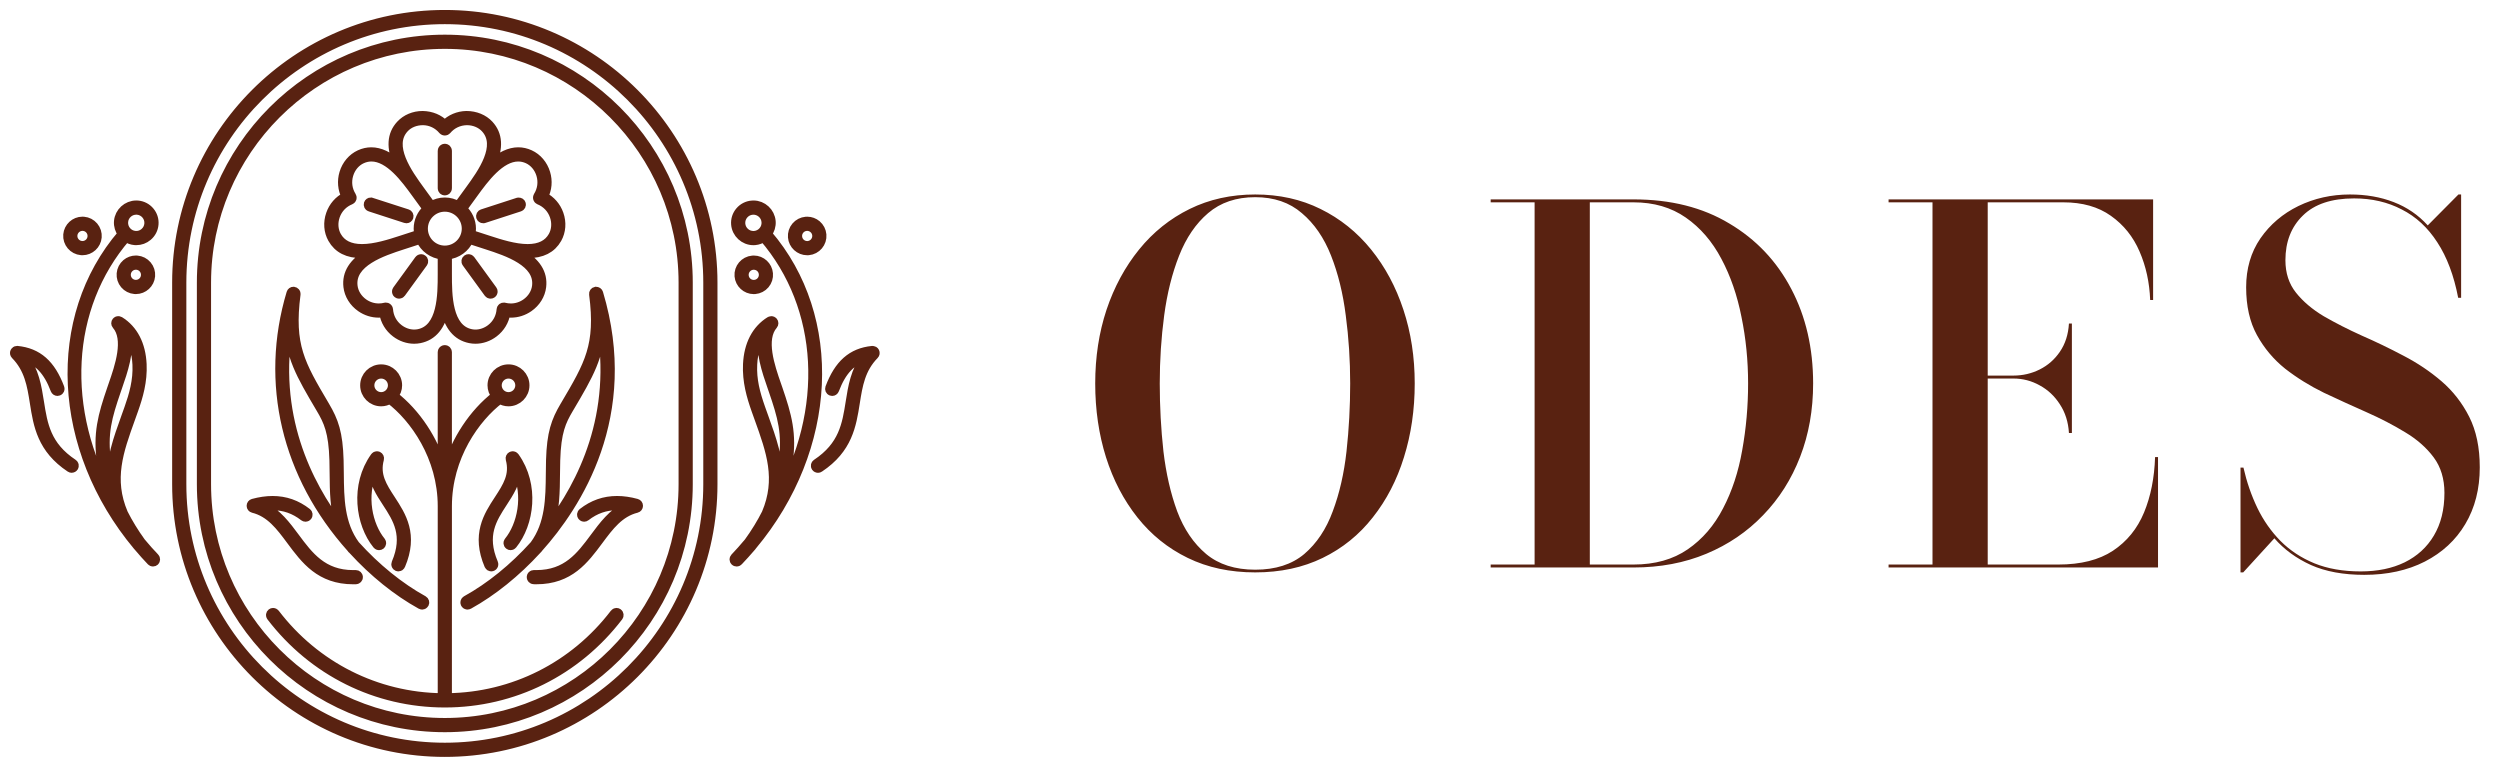 <svg xmlns="http://www.w3.org/2000/svg" fill="none" viewBox="0 0 163 50" height="50" width="163">
<path fill="#592211" d="M81.84 37.32C80.197 37.32 78.731 37.005 77.44 36.376C76.149 35.747 75.056 34.867 74.16 33.736C73.264 32.605 72.581 31.299 72.112 29.816C71.643 28.323 71.408 26.717 71.408 25C71.408 23.283 71.653 21.683 72.144 20.2C72.645 18.707 73.355 17.395 74.272 16.264C75.189 15.133 76.288 14.253 77.568 13.624C78.848 12.995 80.272 12.68 81.84 12.68C83.408 12.68 84.827 12.995 86.096 13.624C87.376 14.253 88.475 15.133 89.392 16.264C90.309 17.395 91.013 18.707 91.504 20.2C91.995 21.683 92.24 23.283 92.24 25C92.24 26.717 92.005 28.323 91.536 29.816C91.077 31.299 90.4 32.605 89.504 33.736C88.619 34.867 87.531 35.747 86.24 36.376C84.949 37.005 83.483 37.32 81.84 37.32ZM81.84 37.144C83.163 37.144 84.229 36.803 85.04 36.12C85.851 35.427 86.469 34.499 86.896 33.336C87.333 32.173 87.632 30.872 87.792 29.432C87.952 27.981 88.032 26.504 88.032 25C88.032 23.485 87.936 22.008 87.744 20.568C87.563 19.128 87.243 17.827 86.784 16.664C86.325 15.501 85.691 14.579 84.88 13.896C84.08 13.203 83.067 12.856 81.84 12.856C80.603 12.856 79.579 13.203 78.768 13.896C77.968 14.579 77.339 15.501 76.88 16.664C76.421 17.827 76.096 19.128 75.904 20.568C75.712 22.008 75.616 23.485 75.616 25C75.616 26.504 75.696 27.981 75.856 29.432C76.027 30.872 76.325 32.173 76.752 33.336C77.189 34.499 77.819 35.427 78.64 36.12C79.461 36.803 80.528 37.144 81.84 37.144ZM106.504 13C108.926 13 111.006 13.523 112.744 14.568C114.494 15.603 115.843 17.027 116.792 18.84C117.742 20.643 118.216 22.696 118.216 25C118.216 26.728 117.934 28.323 117.368 29.784C116.803 31.245 115.998 32.515 114.952 33.592C113.918 34.669 112.686 35.507 111.256 36.104C109.827 36.701 108.243 37 106.504 37H97.192V36.808H100.056V13.192H97.192V13H106.504ZM103.656 36.808H106.504C107.902 36.808 109.08 36.477 110.04 35.816C111 35.155 111.768 34.264 112.344 33.144C112.931 32.024 113.347 30.76 113.592 29.352C113.848 27.933 113.976 26.483 113.976 25C113.976 23.507 113.832 22.061 113.544 20.664C113.267 19.256 112.83 17.992 112.232 16.872C111.635 15.741 110.862 14.845 109.912 14.184C108.963 13.523 107.827 13.192 106.504 13.192H103.656V36.808ZM123.135 37V36.808H125.999V13.192H123.135V13H140.383V19.56H140.191C140.148 18.419 139.919 17.368 139.503 16.408C139.087 15.437 138.463 14.659 137.631 14.072C136.809 13.485 135.775 13.192 134.527 13.192H129.599V36.808H134.207C135.668 36.808 136.852 36.509 137.759 35.912C138.676 35.304 139.353 34.472 139.791 33.416C140.228 32.36 140.468 31.155 140.511 29.8H140.703V37H123.135ZM134.895 28.232C134.852 27.517 134.655 26.893 134.303 26.36C133.961 25.827 133.524 25.416 132.991 25.128C132.457 24.829 131.887 24.68 131.279 24.68H128.415V24.488H131.279C131.887 24.488 132.457 24.355 132.991 24.088C133.524 23.821 133.961 23.437 134.303 22.936C134.655 22.424 134.852 21.811 134.895 21.096H135.087V28.232H134.895ZM154.145 37.48C152.79 37.48 151.633 37.267 150.673 36.84C149.713 36.403 148.918 35.821 148.289 35.096L146.257 37.32H146.081V30.488H146.273C146.486 31.427 146.79 32.307 147.185 33.128C147.579 33.939 148.081 34.653 148.689 35.272C149.307 35.891 150.043 36.376 150.897 36.728C151.761 37.08 152.769 37.256 153.921 37.256C155.019 37.256 155.974 37.059 156.785 36.664C157.606 36.259 158.241 35.677 158.689 34.92C159.147 34.152 159.377 33.224 159.377 32.136C159.377 31.219 159.142 30.445 158.673 29.816C158.203 29.187 157.585 28.643 156.817 28.184C156.049 27.715 155.206 27.277 154.289 26.872C153.371 26.467 152.449 26.045 151.521 25.608C150.603 25.16 149.761 24.637 148.993 24.04C148.235 23.432 147.622 22.701 147.153 21.848C146.683 20.995 146.449 19.955 146.449 18.728C146.449 17.512 146.758 16.451 147.377 15.544C148.006 14.637 148.833 13.933 149.857 13.432C150.891 12.931 152.011 12.68 153.217 12.68C154.262 12.68 155.211 12.845 156.065 13.176C156.929 13.507 157.67 14.013 158.289 14.696L160.289 12.68H160.465V19.416H160.273C159.995 17.965 159.542 16.76 158.913 15.8C158.294 14.84 157.521 14.125 156.593 13.656C155.675 13.176 154.641 12.936 153.489 12.936C152.017 12.936 150.902 13.309 150.145 14.056C149.387 14.792 149.009 15.763 149.009 16.968C149.009 17.8 149.238 18.504 149.697 19.08C150.155 19.656 150.758 20.168 151.505 20.616C152.262 21.053 153.089 21.475 153.985 21.88C154.891 22.275 155.798 22.712 156.705 23.192C157.611 23.661 158.438 24.216 159.185 24.856C159.931 25.496 160.534 26.269 160.993 27.176C161.451 28.083 161.681 29.181 161.681 30.472C161.681 31.88 161.366 33.112 160.737 34.168C160.118 35.213 159.238 36.029 158.097 36.616C156.966 37.192 155.649 37.48 154.145 37.48Z"></path>
<path stroke-width="0.7" stroke="#592211" fill="#592211" d="M9.976 36.586C9.945 36.586 9.916 36.574 9.895 36.551C9.623 36.268 9.343 35.955 9.038 35.593L8.996 35.547C3.731 29.237 3.326 20.725 8.014 15.283C8.033 15.262 8.033 15.231 8.016 15.209C7.841 14.986 7.758 14.712 7.781 14.436C7.829 13.867 8.313 13.422 8.884 13.422C8.914 13.422 8.945 13.423 8.976 13.425C9.27 13.45 9.537 13.588 9.728 13.814C9.919 14.04 10.011 14.326 9.986 14.62C9.961 14.915 9.823 15.183 9.597 15.373C9.395 15.544 9.149 15.634 8.885 15.634C8.854 15.634 8.823 15.634 8.791 15.631C8.599 15.615 8.418 15.547 8.253 15.431C8.243 15.424 8.231 15.42 8.219 15.42C8.203 15.42 8.187 15.428 8.176 15.441C4.244 20.015 3.88 26.771 7.247 32.651C7.258 32.669 7.277 32.68 7.297 32.68C7.306 32.68 7.315 32.678 7.323 32.674C7.35 32.661 7.362 32.629 7.351 32.6C7.02 31.775 6.793 30.959 6.677 30.175C6.397 28.286 6.735 27.103 7.325 25.378L7.411 25.128C7.83 23.924 8.462 22.105 7.63 21.147C7.593 21.105 7.592 21.043 7.629 21C7.65 20.975 7.682 20.961 7.714 20.961C7.735 20.961 7.756 20.967 7.774 20.978C8.654 21.524 9.15 22.484 9.21 23.751C9.262 24.853 8.978 25.827 8.664 26.715L8.464 27.275C7.699 29.401 7.038 31.236 7.999 33.496C8.322 34.136 8.711 34.77 9.156 35.384C9.473 35.764 9.767 36.094 10.057 36.395C10.1 36.44 10.098 36.512 10.054 36.556C10.033 36.575 10.005 36.586 9.976 36.586ZM8.247 21.708C8.238 21.708 8.229 21.71 8.221 21.714C8.197 21.726 8.184 21.753 8.191 21.78C8.447 22.839 7.971 24.205 7.624 25.203L7.539 25.451C6.962 27.137 6.622 28.265 6.9 30.142C6.964 30.579 7.063 31.025 7.191 31.466C7.198 31.491 7.221 31.508 7.247 31.508C7.25 31.508 7.253 31.507 7.256 31.507C7.285 31.502 7.306 31.477 7.304 31.448C7.249 29.983 7.737 28.631 8.252 27.2L8.452 26.64C8.759 25.774 9.035 24.826 8.985 23.763C8.946 22.93 8.712 22.247 8.292 21.73C8.281 21.715 8.264 21.708 8.247 21.708ZM8.882 13.647C8.675 13.647 8.473 13.721 8.314 13.855C8.134 14.007 8.024 14.22 8.005 14.454C7.964 14.938 8.325 15.366 8.809 15.406C8.835 15.409 8.86 15.409 8.885 15.409C9.095 15.409 9.291 15.337 9.451 15.201C9.631 15.049 9.741 14.836 9.761 14.602C9.781 14.367 9.708 14.139 9.556 13.959C9.404 13.779 9.191 13.669 8.957 13.649C8.933 13.648 8.907 13.647 8.882 13.647ZM4.674 30.477C4.651 30.477 4.63 30.471 4.612 30.458C2.766 29.233 2.526 27.718 2.295 26.253C2.114 25.106 1.942 24.023 1.032 23.094C0.999 23.06 0.99 23.009 1.011 22.966C1.03 22.927 1.069 22.902 1.112 22.902C2.435 23.035 3.276 23.778 3.852 25.312C3.874 25.37 3.844 25.436 3.786 25.457C3.774 25.462 3.761 25.465 3.747 25.465C3.7 25.465 3.658 25.435 3.641 25.391C3.173 24.144 2.515 23.451 1.57 23.209C1.565 23.208 1.56 23.207 1.555 23.207C1.536 23.207 1.518 23.217 1.507 23.233C1.494 23.254 1.495 23.281 1.509 23.301C2.199 24.199 2.361 25.225 2.518 26.218C2.751 27.7 2.972 29.1 4.736 30.271C4.788 30.306 4.802 30.375 4.768 30.427C4.747 30.459 4.711 30.477 4.674 30.477ZM8.861 18.824C8.835 18.824 8.81 18.823 8.784 18.821C8.543 18.801 8.324 18.688 8.167 18.503C8.011 18.318 7.936 18.082 7.956 17.841C7.977 17.599 8.09 17.381 8.274 17.224C8.438 17.086 8.645 17.01 8.856 17.01C8.882 17.01 8.909 17.011 8.935 17.013C9.177 17.034 9.396 17.146 9.553 17.332C9.71 17.517 9.784 17.752 9.764 17.993C9.725 18.459 9.329 18.824 8.861 18.824ZM8.859 17.235C8.699 17.235 8.543 17.292 8.42 17.396C8.281 17.514 8.196 17.678 8.181 17.859C8.166 18.041 8.222 18.218 8.339 18.357C8.457 18.496 8.621 18.581 8.803 18.596L8.855 18.598C9.019 18.598 9.177 18.541 9.3 18.437C9.439 18.32 9.524 18.155 9.539 17.974C9.571 17.599 9.292 17.269 8.917 17.237L8.859 17.235ZM5.378 16.291C5.353 16.291 5.328 16.291 5.302 16.288C4.803 16.246 4.432 15.806 4.473 15.309C4.513 14.842 4.908 14.477 5.374 14.477C5.4 14.477 5.426 14.478 5.453 14.48C5.694 14.5 5.913 14.613 6.07 14.799C6.226 14.984 6.301 15.219 6.281 15.46C6.242 15.926 5.845 16.291 5.378 16.291ZM5.376 14.702C5.025 14.702 4.727 14.977 4.697 15.327C4.666 15.701 4.945 16.032 5.32 16.063C5.338 16.065 5.356 16.066 5.374 16.066C5.536 16.066 5.694 16.008 5.816 15.905C5.956 15.787 6.041 15.622 6.056 15.44C6.071 15.259 6.015 15.082 5.897 14.943C5.78 14.804 5.615 14.72 5.434 14.704L5.376 14.702Z"></path>
<path stroke-width="0.7" stroke="#592211" fill="#592211" d="M48.029 36.587C48 36.587 47.972 36.577 47.95 36.556C47.906 36.513 47.904 36.442 47.947 36.397C48.237 36.095 48.531 35.765 48.846 35.388C49.293 34.772 49.681 34.138 50.004 33.5C50.967 31.238 50.306 29.402 49.541 27.277L49.34 26.716C49.026 25.828 48.742 24.855 48.794 23.752C48.854 22.485 49.351 21.526 50.23 20.979C50.248 20.968 50.269 20.962 50.29 20.962C50.323 20.962 50.354 20.977 50.375 21.002C50.411 21.044 50.411 21.106 50.375 21.148C49.542 22.108 50.175 23.927 50.593 25.129L50.68 25.379C51.27 27.104 51.608 28.288 51.328 30.177C51.212 30.962 50.985 31.778 50.654 32.603C50.642 32.631 50.654 32.663 50.682 32.676C50.69 32.68 50.699 32.682 50.707 32.682C50.727 32.682 50.746 32.672 50.757 32.653C54.124 26.772 53.76 20.017 49.829 15.442C49.818 15.429 49.801 15.422 49.785 15.422C49.774 15.422 49.762 15.425 49.752 15.432C49.587 15.549 49.406 15.616 49.214 15.632C49.182 15.635 49.151 15.636 49.12 15.636C48.55 15.636 48.066 15.19 48.019 14.621C47.994 14.327 48.086 14.041 48.277 13.815C48.468 13.589 48.735 13.451 49.029 13.427C49.062 13.424 49.095 13.422 49.128 13.422C49.694 13.422 50.176 13.867 50.224 14.437C50.247 14.713 50.163 14.987 49.989 15.21C49.972 15.232 49.972 15.263 49.99 15.284C54.678 20.726 54.273 29.238 49.027 35.522C49.026 35.523 48.99 35.575 48.989 35.576C48.661 35.955 48.381 36.269 48.109 36.552C48.089 36.575 48.06 36.587 48.029 36.587ZM49.758 21.709C49.741 21.709 49.724 21.717 49.713 21.731C49.292 22.248 49.059 22.932 49.02 23.764C48.973 24.767 49.199 25.64 49.552 26.641L49.753 27.201C50.269 28.632 50.756 29.984 50.701 31.449C50.7 31.478 50.721 31.503 50.749 31.508C50.752 31.508 50.755 31.509 50.758 31.509C50.784 31.509 50.806 31.492 50.814 31.467C50.943 31.024 51.041 30.579 51.105 30.143C51.383 28.267 51.043 27.138 50.466 25.452L50.38 25.204C50.033 24.206 49.558 22.841 49.814 21.781C49.82 21.754 49.807 21.727 49.783 21.715C49.775 21.712 49.766 21.709 49.758 21.709ZM49.047 13.651C48.814 13.671 48.601 13.781 48.449 13.961C48.297 14.141 48.224 14.369 48.244 14.604C48.264 14.838 48.373 15.05 48.553 15.203C48.712 15.337 48.914 15.411 49.122 15.411C49.146 15.411 49.171 15.41 49.196 15.408C49.68 15.367 50.041 14.94 50 14.456C49.981 14.222 49.871 14.009 49.691 13.857C49.532 13.723 49.331 13.648 49.124 13.648C49.098 13.648 49.072 13.649 49.047 13.651ZM53.331 30.479C53.294 30.479 53.258 30.46 53.237 30.428C53.203 30.377 53.217 30.307 53.269 30.272C55.033 29.101 55.254 27.701 55.488 26.218C55.644 25.226 55.806 24.2 56.496 23.302C56.511 23.282 56.512 23.255 56.498 23.235C56.487 23.218 56.469 23.208 56.45 23.208C56.445 23.208 56.44 23.209 56.435 23.21C55.491 23.452 54.833 24.145 54.364 25.392C54.348 25.436 54.305 25.466 54.258 25.466C54.245 25.466 54.232 25.463 54.219 25.458C54.161 25.437 54.132 25.371 54.153 25.313C54.729 23.779 55.571 23.036 56.881 22.904C56.882 22.904 56.883 22.904 56.883 22.904C56.938 22.904 56.975 22.928 56.994 22.968C57.015 23.011 57.007 23.061 56.973 23.095C56.063 24.024 55.892 25.107 55.711 26.253C55.479 27.719 55.24 29.234 53.394 30.459C53.375 30.473 53.354 30.479 53.331 30.479ZM49.144 18.826C48.677 18.826 48.28 18.461 48.241 17.994C48.199 17.496 48.57 17.056 49.069 17.015C49.097 17.012 49.125 17.011 49.152 17.011C49.616 17.011 50.01 17.376 50.048 17.843C50.069 18.084 49.994 18.319 49.837 18.505C49.681 18.689 49.461 18.802 49.22 18.823C49.195 18.825 49.169 18.826 49.144 18.826ZM49.088 17.239C48.713 17.271 48.434 17.602 48.465 17.976C48.496 18.332 48.788 18.6 49.145 18.6C49.164 18.6 49.183 18.599 49.202 18.598C49.383 18.583 49.548 18.498 49.666 18.359C49.784 18.22 49.84 18.043 49.825 17.861C49.795 17.505 49.503 17.237 49.145 17.237C49.126 17.237 49.107 17.238 49.088 17.239ZM52.627 16.292C52.16 16.292 51.763 15.928 51.724 15.461C51.704 15.219 51.779 14.985 51.935 14.8C52.091 14.615 52.31 14.502 52.552 14.481C52.579 14.479 52.606 14.478 52.633 14.478C52.843 14.478 53.05 14.554 53.213 14.692C53.398 14.849 53.512 15.068 53.532 15.31C53.574 15.808 53.202 16.247 52.704 16.29C52.678 16.292 52.652 16.292 52.627 16.292ZM52.571 14.706C52.389 14.721 52.224 14.806 52.107 14.945C51.99 15.084 51.933 15.261 51.949 15.442C51.964 15.624 52.049 15.789 52.188 15.906C52.311 16.01 52.468 16.067 52.631 16.067C52.649 16.067 52.667 16.067 52.685 16.065C53.059 16.034 53.339 15.703 53.307 15.329C53.292 15.148 53.207 14.982 53.068 14.865C52.944 14.761 52.788 14.703 52.629 14.703C52.61 14.703 52.571 14.706 52.571 14.706Z"></path>
<path stroke-width="0.7" stroke="#592211" fill="#592211" d="M29.002 49C19.392 49 11.574 41.182 11.574 31.573V18.427C11.574 8.818 19.392 1 29.002 1C38.611 1 46.429 8.818 46.429 18.427V31.573C46.429 41.182 38.611 49 29.002 49ZM29.002 1.225C19.517 1.225 11.8 8.942 11.8 18.427V31.572C11.8 41.058 19.517 48.775 29.002 48.775C38.487 48.775 46.204 41.058 46.204 31.572V18.427C46.204 8.942 38.487 1.225 29.002 1.225ZM29.002 47.389C20.281 47.389 13.186 40.294 13.186 31.573V18.427C13.186 9.706 20.281 2.611 29.002 2.611C37.723 2.611 44.818 9.706 44.818 18.427V31.573C44.818 40.294 37.723 47.389 29.002 47.389ZM29.002 2.836C20.405 2.836 13.411 9.83 13.411 18.427V31.572C13.411 40.169 20.405 47.163 29.002 47.163C37.599 47.163 44.593 40.169 44.593 31.572V18.427C44.593 9.831 37.599 2.836 29.002 2.836ZM29.002 45.778C24.555 45.778 20.442 43.733 17.716 40.17C17.678 40.12 17.688 40.049 17.737 40.011C17.757 39.996 17.78 39.988 17.805 39.988C17.841 39.988 17.874 40.005 17.895 40.032C20.536 43.486 24.521 45.496 28.831 45.548H28.831C28.847 45.548 28.861 45.542 28.872 45.531C28.883 45.52 28.89 45.505 28.89 45.49V33.006C28.89 29.751 27.038 27.191 25.453 25.989C25.442 25.981 25.43 25.977 25.418 25.977C25.407 25.977 25.396 25.98 25.387 25.986C25.223 26.088 25.037 26.142 24.851 26.142C24.289 26.142 23.833 25.686 23.833 25.125C23.833 24.564 24.29 24.107 24.851 24.107C25.412 24.107 25.868 24.564 25.868 25.125C25.868 25.358 25.786 25.58 25.632 25.768C25.622 25.78 25.617 25.796 25.619 25.811C25.621 25.826 25.629 25.841 25.641 25.85C27.081 26.965 28.253 28.732 28.776 30.577C28.783 30.602 28.806 30.619 28.831 30.619C28.834 30.619 28.836 30.619 28.839 30.619C28.868 30.615 28.889 30.59 28.889 30.561V22.962C28.889 22.9 28.939 22.85 29.002 22.85C29.064 22.85 29.114 22.9 29.114 22.962V30.564C29.114 30.593 29.135 30.618 29.164 30.622C29.166 30.622 29.169 30.622 29.172 30.622C29.197 30.622 29.22 30.606 29.228 30.58C29.75 28.733 30.922 26.965 32.363 25.85C32.376 25.84 32.384 25.826 32.385 25.811C32.387 25.795 32.382 25.779 32.372 25.767C32.218 25.58 32.136 25.358 32.136 25.124C32.136 24.563 32.593 24.107 33.154 24.107C33.715 24.107 34.171 24.563 34.171 25.124C34.171 25.686 33.715 26.142 33.154 26.142C32.967 26.142 32.782 26.088 32.618 25.985C32.608 25.979 32.598 25.976 32.587 25.976C32.574 25.976 32.562 25.981 32.552 25.988C30.966 27.191 29.115 29.75 29.115 33.006L29.114 45.489C29.114 45.505 29.12 45.52 29.131 45.531C29.142 45.542 29.157 45.547 29.172 45.547H29.172C33.481 45.495 37.467 43.486 40.108 40.032C40.129 40.004 40.162 39.988 40.197 39.988C40.222 39.988 40.246 39.996 40.266 40.011C40.315 40.049 40.324 40.12 40.287 40.169C37.562 43.733 33.448 45.778 29.002 45.778ZM33.154 24.332C32.717 24.332 32.362 24.688 32.362 25.124C32.362 25.561 32.717 25.917 33.154 25.917C33.591 25.917 33.946 25.561 33.946 25.124C33.946 24.688 33.591 24.332 33.154 24.332ZM24.851 24.332C24.414 24.332 24.058 24.688 24.058 25.124C24.058 25.561 24.414 25.917 24.851 25.917C25.287 25.917 25.643 25.561 25.643 25.124C25.643 24.688 25.287 24.332 24.851 24.332ZM30.48 39.396C30.439 39.396 30.401 39.373 30.381 39.338C30.351 39.283 30.371 39.214 30.425 39.184C31.991 38.318 33.532 37.069 34.881 35.571C35.907 34.176 35.922 32.499 35.938 30.876C35.94 30.587 35.943 30.298 35.951 30.012C36.002 28.242 36.282 27.47 36.853 26.503L36.883 26.453C38.47 23.765 39.194 22.537 38.758 19.172C38.75 19.113 38.788 19.06 38.846 19.047C38.849 19.047 38.851 19.047 38.854 19.047C38.922 19.047 38.963 19.08 38.977 19.126C41.369 27.093 37.555 32.928 35.069 35.697L35.016 35.768C34.998 35.791 34.986 35.802 34.972 35.809C33.612 37.293 32.083 38.524 30.534 39.382C30.517 39.391 30.499 39.396 30.48 39.396ZM39.162 21.052C39.132 21.054 39.109 21.079 39.108 21.109C39.069 23.194 38.362 24.392 37.077 26.568L37.047 26.617C36.556 27.451 36.23 28.137 36.177 30.019C36.169 30.304 36.166 30.591 36.163 30.879C36.152 32.032 36.141 33.222 35.774 34.322C35.765 34.349 35.777 34.379 35.802 34.392C35.81 34.397 35.82 34.399 35.829 34.399C35.847 34.399 35.864 34.39 35.875 34.376C38.004 31.593 40.312 27.032 39.223 21.099C39.218 21.072 39.194 21.052 39.166 21.052C39.165 21.052 39.163 21.052 39.162 21.052ZM27.525 39.396C27.506 39.396 27.487 39.391 27.47 39.381C25.921 38.524 24.392 37.293 23.048 35.821C23.019 35.802 23.007 35.791 22.997 35.779L22.94 35.702C18.705 30.985 17.28 24.945 19.027 19.126C19.041 19.078 19.085 19.045 19.134 19.045C19.216 19.06 19.254 19.113 19.247 19.172C18.81 22.538 19.535 23.765 21.122 26.453L21.151 26.503C21.722 27.47 22.003 28.241 22.053 30.012C22.061 30.281 22.064 30.552 22.066 30.825L22.067 30.878C22.082 32.5 22.098 34.177 23.12 35.568C24.472 37.069 26.013 38.318 27.579 39.184C27.605 39.199 27.624 39.223 27.633 39.252C27.641 39.281 27.637 39.311 27.623 39.338C27.604 39.373 27.566 39.396 27.525 39.396ZM18.838 21.052C18.811 21.052 18.787 21.072 18.781 21.099C17.692 27.032 20.001 31.593 22.13 34.376C22.141 34.39 22.158 34.399 22.175 34.399C22.185 34.399 22.194 34.397 22.203 34.392C22.227 34.379 22.239 34.349 22.23 34.322C21.863 33.221 21.852 32.031 21.841 30.88C21.839 30.592 21.836 30.304 21.828 30.019C21.774 28.136 21.448 27.45 20.957 26.617L20.927 26.567C19.643 24.391 18.935 23.193 18.896 21.108C18.895 21.079 18.872 21.054 18.843 21.052C18.841 21.052 18.84 21.052 18.838 21.052ZM34.802 37.742C34.74 37.74 34.691 37.688 34.693 37.626C34.695 37.562 34.741 37.52 34.814 37.517C34.865 37.518 34.92 37.519 34.975 37.519C36.99 37.519 37.909 36.283 38.797 35.087C39.384 34.296 39.982 33.492 40.867 33.072C40.89 33.061 40.903 33.037 40.9 33.012C40.896 32.986 40.876 32.966 40.851 32.962C40.642 32.931 40.436 32.915 40.239 32.915C39.464 32.915 38.782 33.153 38.155 33.642C38.135 33.658 38.111 33.666 38.085 33.666C38.05 33.666 38.018 33.651 37.997 33.623C37.959 33.574 37.968 33.503 38.016 33.465C38.686 32.942 39.411 32.688 40.233 32.688C40.627 32.688 41.051 32.749 41.492 32.87C41.541 32.883 41.575 32.929 41.574 32.98C41.574 33.031 41.539 33.076 41.489 33.088C40.352 33.371 39.688 34.264 38.987 35.208C38.061 36.455 37.104 37.744 34.978 37.744C34.921 37.745 34.862 37.744 34.802 37.742ZM23.026 37.745C20.9 37.745 19.943 36.456 19.017 35.209C18.316 34.264 17.653 33.371 16.515 33.088C16.465 33.076 16.43 33.032 16.43 32.981C16.429 32.929 16.463 32.884 16.513 32.87C16.953 32.75 17.377 32.689 17.772 32.689C18.593 32.689 19.318 32.942 19.988 33.465C20.037 33.503 20.046 33.575 20.008 33.624C19.986 33.651 19.954 33.667 19.919 33.667C19.894 33.667 19.87 33.658 19.85 33.643C19.222 33.154 18.541 32.916 17.766 32.916C17.568 32.916 17.363 32.932 17.154 32.963C17.128 32.967 17.109 32.987 17.105 33.012C17.101 33.037 17.114 33.062 17.137 33.073C18.023 33.492 18.621 34.297 19.198 35.075C20.094 36.281 21.014 37.52 23.029 37.52C23.084 37.52 23.139 37.519 23.195 37.517C23.26 37.517 23.31 37.565 23.312 37.627C23.314 37.688 23.265 37.74 23.203 37.743C23.143 37.744 23.084 37.745 23.026 37.745ZM32.029 36.905C31.984 36.905 31.944 36.879 31.926 36.837C31.085 34.864 31.865 33.667 32.555 32.611C33.12 31.744 33.609 30.994 33.319 29.912C33.305 29.86 33.331 29.805 33.38 29.782C33.395 29.774 33.411 29.771 33.428 29.771C33.464 29.771 33.498 29.788 33.519 29.818C34.827 31.646 34.474 34.132 33.377 35.479C33.356 35.505 33.324 35.52 33.29 35.52C33.264 35.52 33.239 35.512 33.219 35.495C33.171 35.456 33.163 35.385 33.203 35.337C34.057 34.287 34.515 32.336 33.734 30.637C33.725 30.617 33.704 30.604 33.682 30.604C33.678 30.604 33.675 30.604 33.671 30.605C33.645 30.61 33.625 30.632 33.624 30.659C33.582 31.446 33.155 32.1 32.743 32.733C32.052 33.793 31.338 34.887 32.132 36.748C32.144 36.776 32.144 36.807 32.133 36.835C32.122 36.863 32.1 36.885 32.073 36.896C32.059 36.903 32.045 36.905 32.029 36.905ZM25.976 36.905C25.96 36.905 25.946 36.903 25.932 36.896C25.904 36.884 25.882 36.862 25.871 36.835C25.86 36.807 25.86 36.776 25.872 36.748C26.666 34.888 25.952 33.793 25.262 32.735C24.849 32.102 24.422 31.448 24.38 30.659C24.378 30.632 24.359 30.61 24.333 30.605C24.329 30.605 24.325 30.604 24.322 30.604C24.3 30.604 24.279 30.617 24.27 30.638C23.49 32.337 23.947 34.288 24.802 35.337C24.841 35.386 24.834 35.457 24.786 35.496C24.765 35.512 24.741 35.521 24.714 35.521C24.68 35.521 24.648 35.506 24.627 35.479C23.53 34.132 23.177 31.646 24.486 29.818C24.507 29.788 24.541 29.771 24.577 29.771C24.593 29.771 24.61 29.775 24.625 29.782C24.674 29.805 24.7 29.86 24.686 29.913C24.395 30.994 24.884 31.744 25.451 32.612C26.139 33.668 26.92 34.865 26.079 36.837C26.061 36.879 26.021 36.905 25.976 36.905ZM31.001 22.062C30.886 22.062 30.77 22.051 30.657 22.028C29.827 21.862 29.305 21.228 29.059 20.092C29.053 20.066 29.03 20.047 29.002 20.047C28.974 20.047 28.951 20.066 28.945 20.093C28.7 21.228 28.177 21.862 27.347 22.028C27.234 22.051 27.118 22.062 27.003 22.062C26.594 22.062 26.181 21.919 25.838 21.659C25.42 21.341 25.155 20.901 25.072 20.385C25.068 20.356 25.043 20.336 25.015 20.336C25.012 20.336 25.01 20.336 25.006 20.337C24.902 20.353 24.797 20.361 24.694 20.361C24.289 20.361 23.896 20.237 23.558 20.002C23.099 19.684 22.801 19.203 22.74 18.682C22.643 17.841 23.084 17.148 24.089 16.563C24.113 16.549 24.124 16.52 24.115 16.494C24.108 16.471 24.085 16.455 24.06 16.455C24.058 16.455 24.056 16.455 24.055 16.455C23.901 16.471 23.75 16.482 23.599 16.482C22.692 16.482 22.077 16.172 21.718 15.535C21.46 15.077 21.418 14.512 21.603 13.985C21.776 13.489 22.114 13.101 22.578 12.863C22.607 12.849 22.618 12.814 22.603 12.786C22.371 12.326 22.325 11.801 22.474 11.305C22.634 10.77 23 10.338 23.477 10.119C23.716 10.009 23.963 9.954 24.21 9.954C24.749 9.954 25.32 10.22 25.908 10.746C25.919 10.755 25.933 10.761 25.947 10.761C25.958 10.761 25.97 10.757 25.981 10.749C26.003 10.733 26.01 10.704 25.999 10.679C25.531 9.616 25.581 8.796 26.154 8.174C26.498 7.8 27.008 7.586 27.554 7.586C28.117 7.598 28.59 7.799 28.96 8.167C28.972 8.178 28.987 8.184 29.001 8.184C29.016 8.184 29.031 8.178 29.042 8.167C29.412 7.799 29.886 7.598 30.41 7.586C30.986 7.586 31.504 7.801 31.848 8.174C32.421 8.796 32.471 9.616 32.002 10.68C31.991 10.705 31.999 10.735 32.021 10.75C32.031 10.758 32.043 10.762 32.055 10.762C32.069 10.762 32.083 10.756 32.094 10.747C32.682 10.221 33.254 9.954 33.793 9.954C34.04 9.954 34.286 10.009 34.525 10.119C35.002 10.337 35.368 10.77 35.529 11.305C35.68 11.808 35.635 12.32 35.399 12.786C35.385 12.814 35.396 12.849 35.424 12.863C35.882 13.098 36.229 13.496 36.399 13.985C36.584 14.512 36.542 15.077 36.285 15.535C35.926 16.172 35.311 16.482 34.403 16.482C34.253 16.482 34.101 16.471 33.948 16.455C33.946 16.455 33.944 16.455 33.942 16.455C33.918 16.455 33.895 16.471 33.888 16.494C33.879 16.521 33.89 16.549 33.913 16.563C34.919 17.148 35.36 17.841 35.262 18.682C35.202 19.203 34.904 19.684 34.444 20.002C34.106 20.237 33.713 20.361 33.309 20.361C33.206 20.361 33.101 20.353 32.996 20.337C32.993 20.336 32.99 20.336 32.987 20.336C32.959 20.336 32.934 20.356 32.93 20.385C32.847 20.901 32.582 21.341 32.164 21.659C31.823 21.919 31.41 22.062 31.001 22.062ZM30.593 15.545C30.57 15.545 30.55 15.559 30.54 15.58C30.298 16.131 29.771 16.511 29.167 16.571C29.137 16.574 29.115 16.599 29.115 16.629V17.867C29.115 19.222 29.114 21.489 30.701 21.808C30.799 21.828 30.9 21.838 31.002 21.838C31.361 21.838 31.726 21.71 32.029 21.48C32.442 21.165 32.69 20.704 32.728 20.183C32.73 20.149 32.747 20.119 32.774 20.099C32.793 20.085 32.817 20.078 32.84 20.078C33.013 20.117 33.161 20.136 33.308 20.136C33.667 20.136 34.017 20.026 34.318 19.817C34.724 19.536 34.987 19.112 35.04 18.656C35.227 17.048 33.071 16.348 31.783 15.929L30.611 15.549C30.605 15.546 30.599 15.545 30.593 15.545ZM25.164 20.077C25.187 20.077 25.211 20.085 25.23 20.099C25.257 20.118 25.274 20.149 25.276 20.182C25.313 20.704 25.562 21.165 25.975 21.479C26.278 21.71 26.643 21.837 27.003 21.837C27.105 21.837 27.205 21.827 27.303 21.808C28.89 21.488 28.889 19.221 28.889 17.867V16.629C28.889 16.599 28.866 16.574 28.837 16.571C28.233 16.511 27.706 16.131 27.464 15.58C27.454 15.558 27.433 15.545 27.411 15.545C27.405 15.545 27.399 15.546 27.393 15.548L26.221 15.928C24.933 16.347 22.777 17.047 22.964 18.655C23.017 19.112 23.28 19.535 23.686 19.817C23.988 20.025 24.337 20.135 24.696 20.135C24.843 20.135 24.991 20.117 25.136 20.081L25.164 20.077ZM29.002 13.452C28.2 13.452 27.547 14.105 27.547 14.907C27.547 15.71 28.2 16.363 29.002 16.363C29.805 16.363 30.457 15.71 30.457 14.907C30.457 14.105 29.805 13.452 29.002 13.452ZM33.789 10.18C32.576 10.18 31.527 11.624 30.833 12.579L30.106 13.58C30.089 13.604 30.092 13.637 30.114 13.657C30.476 13.979 30.683 14.434 30.683 14.907C30.683 15.024 30.67 15.141 30.642 15.267C30.636 15.296 30.652 15.325 30.681 15.334L31.852 15.714C32.566 15.946 33.541 16.263 34.404 16.263C35.21 16.263 35.777 15.981 36.09 15.424C36.315 15.023 36.352 14.525 36.188 14.059C36.017 13.569 35.655 13.19 35.17 12.994C35.14 12.981 35.116 12.955 35.106 12.924C35.095 12.892 35.1 12.858 35.117 12.829C35.394 12.385 35.464 11.867 35.314 11.369C35.172 10.896 34.851 10.515 34.433 10.323C34.224 10.228 34.007 10.18 33.789 10.18ZM24.215 10.179C23.997 10.179 23.78 10.228 23.572 10.323C23.153 10.515 22.832 10.896 22.69 11.37C22.541 11.867 22.61 12.386 22.887 12.83C22.905 12.858 22.909 12.892 22.899 12.924C22.888 12.956 22.865 12.981 22.834 12.994C22.349 13.191 21.988 13.569 21.816 14.059C21.653 14.526 21.689 15.023 21.914 15.424C22.228 15.981 22.795 16.263 23.6 16.263C24.465 16.263 25.44 15.946 26.151 15.715L27.324 15.334C27.352 15.325 27.369 15.296 27.362 15.267C27.335 15.141 27.321 15.024 27.321 14.908C27.321 14.435 27.528 13.979 27.89 13.657C27.912 13.637 27.916 13.604 27.898 13.58L27.171 12.58C26.477 11.623 25.428 10.179 24.215 10.179ZM29.002 13.227C29.296 13.227 29.58 13.306 29.847 13.463C29.856 13.469 29.866 13.471 29.876 13.471C29.894 13.471 29.912 13.463 29.923 13.447L30.675 12.412C31.462 11.329 32.778 9.516 31.683 8.326C31.381 7.999 30.927 7.811 30.438 7.811C29.896 7.823 29.425 8.05 29.088 8.45C29.068 8.473 29.036 8.487 29.002 8.487C28.966 8.487 28.935 8.473 28.915 8.45C28.579 8.049 28.107 7.822 27.587 7.811H27.586C27.071 7.811 26.621 7.998 26.32 8.326C25.224 9.516 26.556 11.35 27.352 12.445L28.08 13.447C28.091 13.462 28.109 13.471 28.127 13.471C28.137 13.471 28.147 13.468 28.156 13.463C28.424 13.306 28.709 13.227 29.002 13.227ZM31.984 19.124C31.948 19.124 31.913 19.107 31.892 19.077L30.457 17.101C30.439 17.077 30.432 17.047 30.436 17.017C30.441 16.988 30.457 16.962 30.482 16.944C30.501 16.93 30.524 16.922 30.547 16.922C30.584 16.922 30.618 16.94 30.639 16.969L32.075 18.945C32.093 18.969 32.1 18.999 32.095 19.029C32.09 19.059 32.074 19.085 32.05 19.102C32.03 19.117 32.007 19.124 31.984 19.124ZM26.02 19.124C25.996 19.124 25.973 19.117 25.954 19.102C25.93 19.085 25.914 19.059 25.909 19.029C25.904 18.999 25.911 18.969 25.929 18.945L27.365 16.968C27.386 16.939 27.42 16.922 27.456 16.922C27.48 16.922 27.503 16.929 27.522 16.944C27.547 16.961 27.563 16.988 27.568 17.017C27.572 17.047 27.565 17.077 27.548 17.101L26.111 19.078C26.09 19.106 26.056 19.124 26.02 19.124ZM31.503 14.207C31.453 14.207 31.41 14.176 31.395 14.13C31.386 14.101 31.389 14.07 31.402 14.043C31.416 14.017 31.439 13.997 31.468 13.988L33.791 13.233C33.798 13.232 33.805 13.232 33.811 13.232C33.882 13.232 33.919 13.262 33.933 13.305C33.943 13.334 33.94 13.364 33.927 13.391C33.913 13.418 33.89 13.438 33.861 13.447L31.537 14.202L31.503 14.207ZM26.501 14.207C26.489 14.207 26.478 14.206 26.467 14.202L24.143 13.447C24.114 13.438 24.091 13.418 24.077 13.391C24.064 13.364 24.061 13.334 24.07 13.305C24.085 13.258 24.128 13.227 24.177 13.227L26.535 13.988C26.564 13.997 26.587 14.017 26.601 14.043C26.614 14.07 26.617 14.101 26.608 14.13C26.593 14.176 26.55 14.207 26.501 14.207ZM29.002 12.39C28.94 12.39 28.89 12.34 28.89 12.278V9.835C28.89 9.773 28.94 9.723 29.002 9.723C29.064 9.723 29.115 9.773 29.115 9.835V12.278C29.115 12.34 29.064 12.39 29.002 12.39Z"></path>
</svg>

